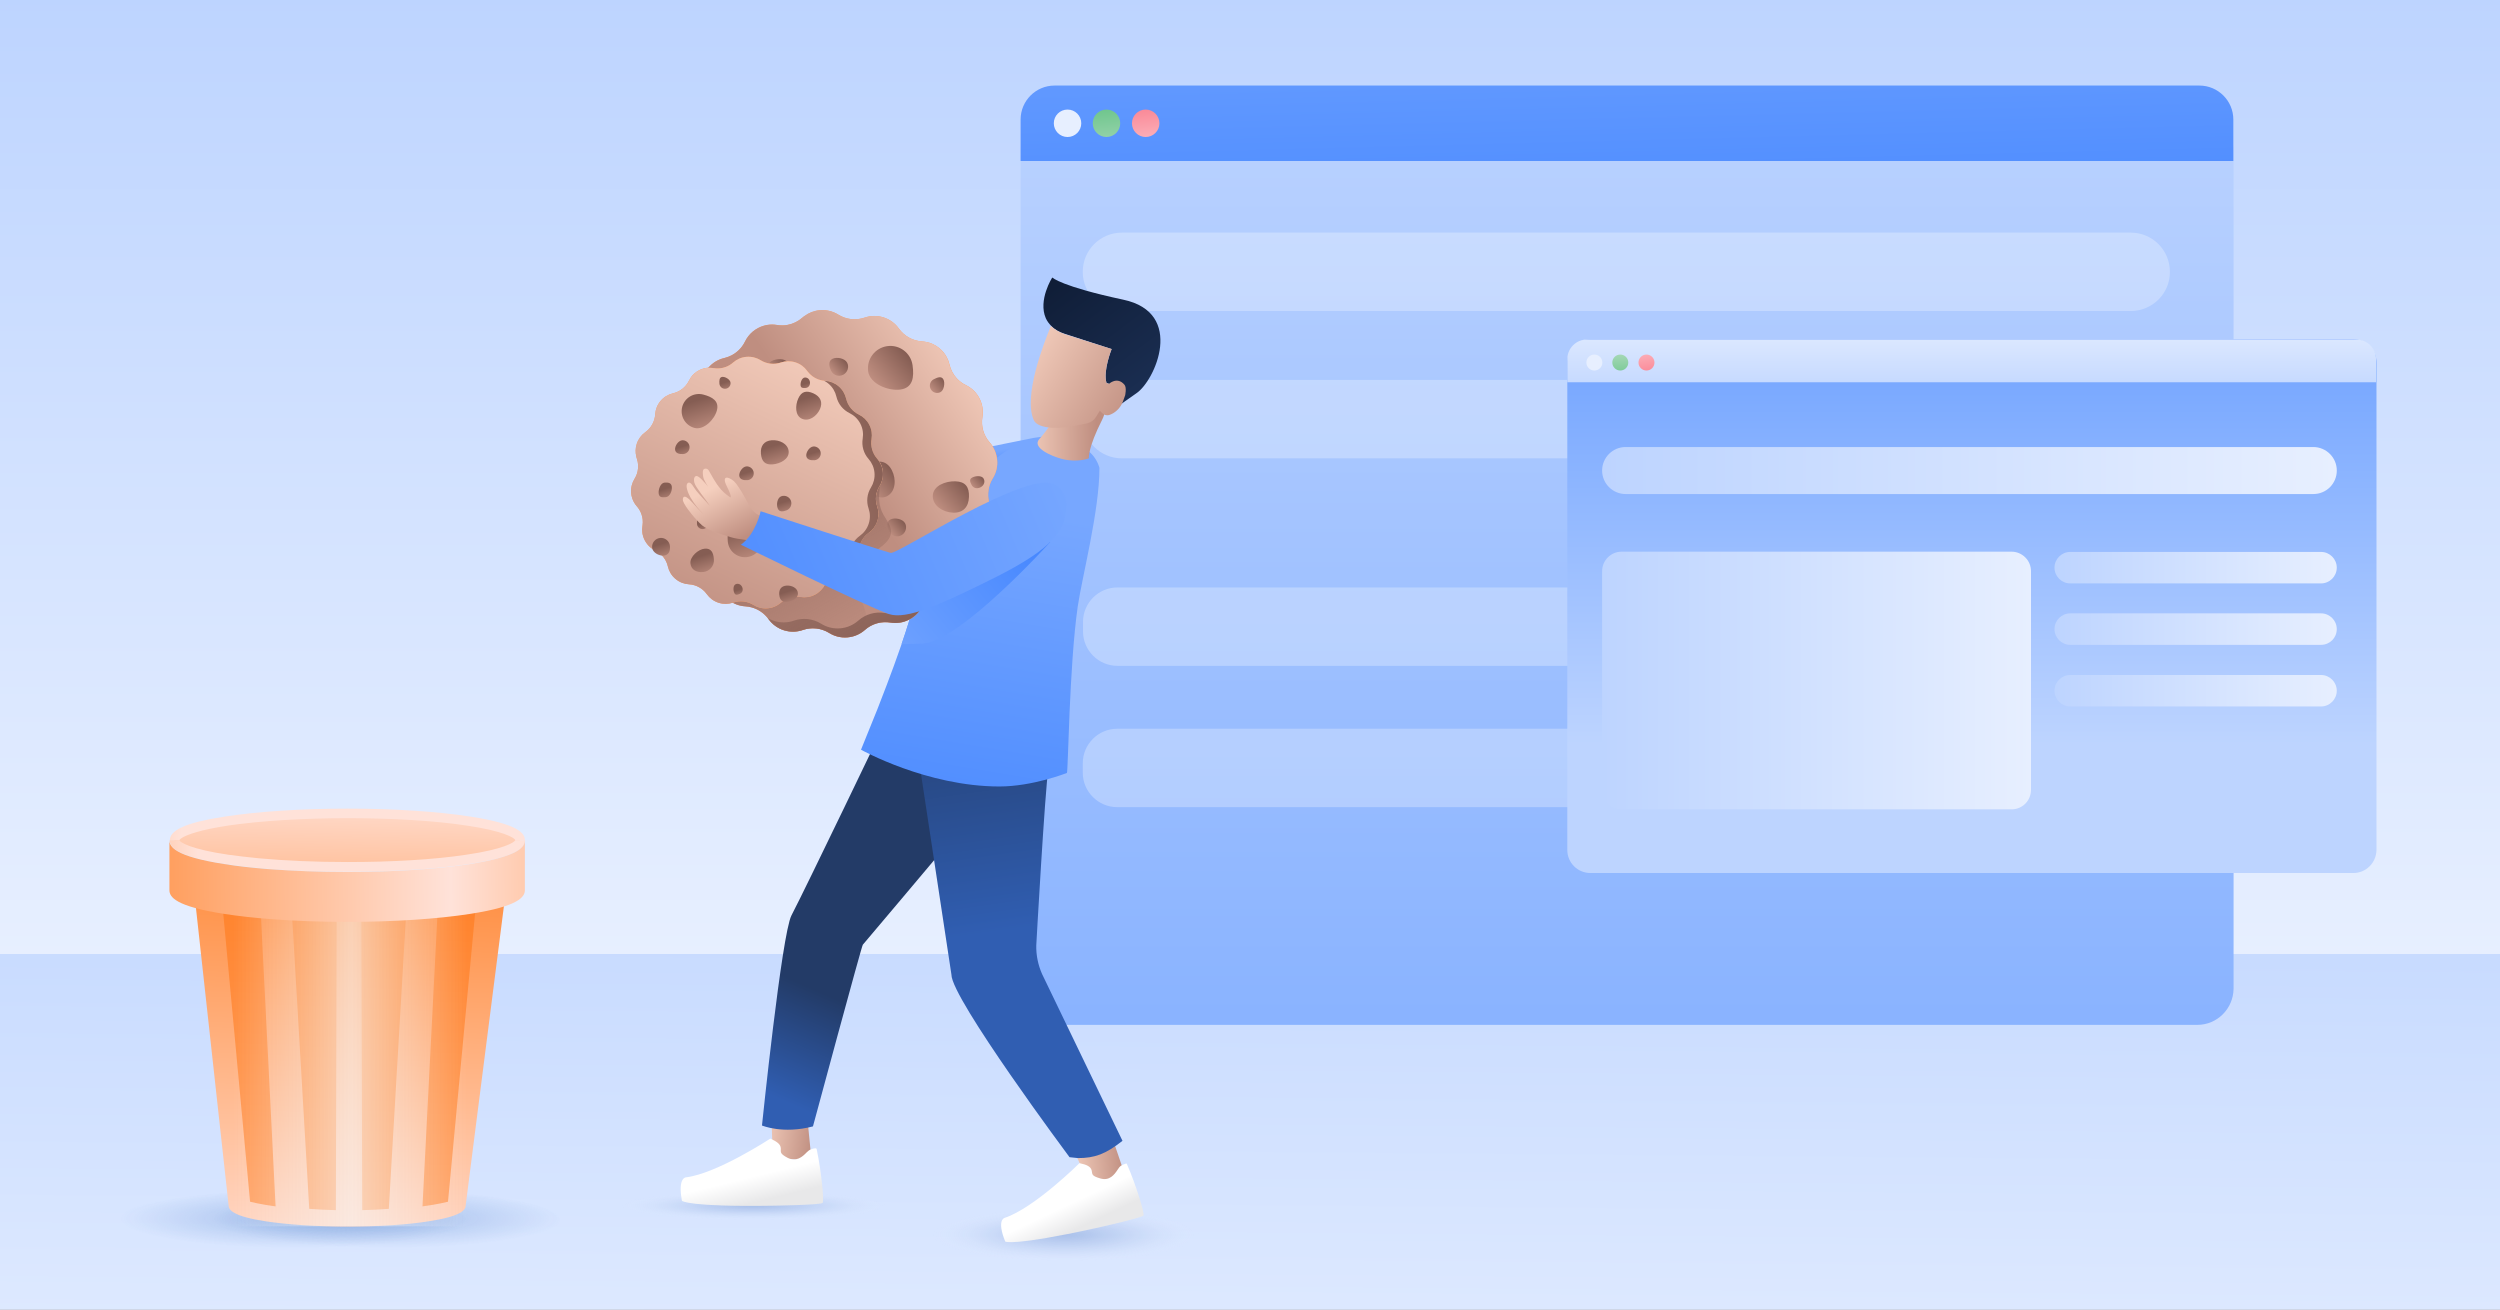 <svg enable-background="new 0 0 945 495" viewBox="0 0 945 495" xmlns="http://www.w3.org/2000/svg" xmlns:xlink="http://www.w3.org/1999/xlink"><rect x="0" y="0" width="945" height="495" fill="#333333" stroke="none"/><linearGradient id="lg1"><stop offset="0" stop-color="#edf3ff"/><stop offset="1" stop-color="#bdd4ff"/></linearGradient><linearGradient id="SVGID_1_" gradientTransform="matrix(-1 0 0 -1 -3339.089 495)" gradientUnits="userSpaceOnUse" x1="-3811.589" x2="-3811.589" xlink:href="#lg1" y1="80.814" y2="497.497"/><linearGradient id="SVGID_00000016782089230150042170000008544804496791656105_" gradientUnits="userSpaceOnUse" x1="471.028" x2="473.677" xlink:href="#lg1" y1="603.761" y2="287.178"/><linearGradient id="SVGID_00000062189263492410364110000013693355561936960922_" gradientUnits="userSpaceOnUse" x1="615.032" x2="615.032" y1="16.902" y2="519.548"><stop offset="0" stop-color="#bdd4ff"/><stop offset="1" stop-color="#77a7ff"/></linearGradient><linearGradient id="lg2"><stop offset="0" stop-color="#77a7ff"/><stop offset="1" stop-color="#4687ff"/></linearGradient><linearGradient id="SVGID_00000133527865346582210270000014917491495499467199_" gradientUnits="userSpaceOnUse" x1="612.772" x2="616.227" xlink:href="#lg2" y1="-34.462" y2="101.995"/><linearGradient id="lg3"><stop offset="0" stop-color="#27ae56"/><stop offset=".999" stop-color="#d9e9de"/></linearGradient><linearGradient id="SVGID_00000122692741984943544430000004910467343007539902_" gradientUnits="userSpaceOnUse" x1="415.57" x2="420.911" xlink:href="#lg3" y1="19.117" y2="73.866"/><linearGradient id="lg4"><stop offset="0" stop-color="#f86e80"/><stop offset=".999" stop-color="#ffd4d8"/></linearGradient><linearGradient id="SVGID_00000047039273225130576180000017335470456793224637_" gradientUnits="userSpaceOnUse" x1="431.588" x2="434.926" xlink:href="#lg4" y1="33.274" y2="63.319"/><linearGradient id="SVGID_00000150065371647389200580000009334536714557364667_" gradientTransform="matrix(1 0 0 -1 0 -6967.898)" gradientUnits="userSpaceOnUse" x1="339.756" x2="341.294" xlink:href="#lg2" y1="-7144.856" y2="-7153.315"/><linearGradient id="lg5"><stop offset="0" stop-color="#305eb2" stop-opacity=".3"/><stop offset=".1" stop-color="#3461b3" stop-opacity=".26"/><stop offset=".2" stop-color="#3f6ab8" stop-opacity=".21"/><stop offset=".29" stop-color="#5279bf" stop-opacity=".17"/><stop offset=".38" stop-color="#6d8dc9" stop-opacity=".13"/><stop offset=".47" stop-color="#8fa8d5" stop-opacity=".09"/><stop offset=".56" stop-color="#b9c9e5" stop-opacity=".05"/><stop offset=".65" stop-color="#ebeff7" stop-opacity=".01"/><stop offset=".68" stop-color="#ffffff" stop-opacity="0"/></linearGradient><radialGradient id="SVGID_00000123402196691065492830000007723423562178769845_" cx="-2242.585" cy="-3553.595" gradientTransform="matrix(89.749 0 0 -9.743 201554.594 -34166.73)" gradientUnits="userSpaceOnUse" r=".838" xlink:href="#lg5"/><linearGradient id="lg6"><stop offset=".006" stop-color="#f5cfbe"/><stop offset="1" stop-color="#bf8e80"/></linearGradient><linearGradient id="SVGID_00000165197579940647552470000016348764750714791084_" gradientTransform="matrix(1 0 0 -1 0 -6967.898)" gradientUnits="userSpaceOnUse" x1="287.626" x2="308.098" xlink:href="#lg6" y1="-7394.051" y2="-7397.153"/><linearGradient id="lg7"><stop offset="0" stop-color="#305eb2"/><stop offset="1" stop-color="#233b67"/></linearGradient><linearGradient id="SVGID_00000034070422615425312160000001073151360277184651_" gradientUnits="userSpaceOnUse" x1="295.486" x2="312.994" xlink:href="#lg7" y1="415.968" y2="376.205"/><linearGradient id="lg8"><stop offset="0" stop-color="#ffffff"/><stop offset="1" stop-color="#e8e8e9"/></linearGradient><linearGradient id="SVGID_00000054985806143473182800000014066978272553273766_" gradientTransform="matrix(1 0 0 -1 0 -6967.898)" gradientUnits="userSpaceOnUse" x1="283.465" x2="285.778" xlink:href="#lg8" y1="-7412.936" y2="-7422.37"/><radialGradient id="SVGID_00000041275886337945025470000016212866733178650047_" cx="-2242.839" cy="-3377.37" gradientTransform="matrix(89.749 0 0 -18.013 201694.953 -60370.012)" gradientUnits="userSpaceOnUse" r=".838" xlink:href="#lg5"/><radialGradient id="SVGID_00000160892315110513853180000000563664330963622069_" cx="887.567" cy="-9766.213" gradientTransform="matrix(.601 -.053 -.053 -.601 -629.382 -5669.496)" gradientUnits="userSpaceOnUse" r=".838"><stop offset="0" stop-color="#233b67"/><stop offset="1" stop-color="#575378" stop-opacity="0"/></radialGradient><linearGradient id="SVGID_00000049212504513305645600000014188475046386256543_" gradientTransform="matrix(1 0 0 -1 0 -6967.898)" gradientUnits="userSpaceOnUse" x1="404.6" x2="425.381" xlink:href="#lg6" y1="-7408.951" y2="-7406.78"/><linearGradient id="SVGID_00000099662319634446976590000013259263693696449198_" gradientUnits="userSpaceOnUse" x1="384.655" x2="369.522" xlink:href="#lg7" y1="351.286" y2="245.35"/><linearGradient id="SVGID_00000167362661528748782270000018272420567166608544_" gradientUnits="userSpaceOnUse" x1="380.308" x2="357.163" xlink:href="#lg2" y1="192.239" y2="331.11"/><radialGradient id="SVGID_00000006671032244380705960000007896284605557895078_" cx="-3164.442" cy="-2560.209" gradientTransform="matrix(-3.68 -1.734 -1.734 3.68 -15662.02 4081.579)" gradientUnits="userSpaceOnUse" r=".838"><stop offset="0" stop-color="#393944"/><stop offset="1" stop-color="#151d33"/></radialGradient><linearGradient id="SVGID_00000181801882591340723410000005147062719997399969_" gradientTransform="matrix(1 0 0 -1 0 -6967.898)" gradientUnits="userSpaceOnUse" x1="387.028" x2="414.491" xlink:href="#lg6" y1="-7130.618" y2="-7130.871"/><linearGradient id="SVGID_00000154410088146822202040000011692589856428293509_" gradientUnits="userSpaceOnUse" x1="327.196" x2="389.511" xlink:href="#lg2" y1="253.436" y2="201.803"/><linearGradient id="lg9"><stop offset="0" stop-color="#f6cfbe"/><stop offset="1" stop-color="#bf8e80"/></linearGradient><linearGradient id="SVGID_00000130637066485327770660000008180079330798950534_" gradientUnits="userSpaceOnUse" x1="374.213" x2="318.575" xlink:href="#lg9" y1="138.423" y2="176.702"/><linearGradient id="lg10"><stop offset="0" stop-color="#bf8e80"/><stop offset="1" stop-color="#855d53"/></linearGradient><linearGradient id="SVGID_00000130634690876081100680000017768202185499350714_" gradientTransform="matrix(.765 -.644 .644 .765 -557.269 -1166.27)" gradientUnits="userSpaceOnUse" x1="-202.614" x2="-210.034" xlink:href="#lg10" y1="1566.463" y2="1659.861"/><linearGradient id="SVGID_00000065066633570666618620000000617618517460787134_" gradientTransform="matrix(.765 -.644 .644 .765 -557.269 -1166.27)" gradientUnits="userSpaceOnUse" x1="-233.304" x2="-222.314" xlink:href="#lg10" y1="1553.755" y2="1553.755"/><linearGradient id="SVGID_00000078746189697176440380000015516352726675172767_" gradientTransform="matrix(.765 -.644 .644 .765 -557.269 -1166.27)" gradientUnits="userSpaceOnUse" x1="-193.314" x2="-181.357" xlink:href="#lg10" y1="1603.741" y2="1603.741"/><linearGradient id="SVGID_00000034784363840271637260000015110392343178033080_" gradientTransform="matrix(.765 -.644 .644 .765 -557.269 -1166.27)" gradientUnits="userSpaceOnUse" x1="-177.244" x2="-163.825" xlink:href="#lg10" y1="1626.537" y2="1626.537"/><linearGradient id="SVGID_00000165943049012584352050000004874653450672481194_" gradientTransform="matrix(.765 -.644 .644 .765 -557.269 -1166.27)" gradientUnits="userSpaceOnUse" x1="-259.786" x2="-251.733" xlink:href="#lg10" y1="1589.262" y2="1589.262"/><linearGradient id="SVGID_00000099629804308448581210000004190412528366163606_" gradientTransform="matrix(.765 -.644 .644 .765 -557.269 -1166.27)" gradientUnits="userSpaceOnUse" x1="-192.598" x2="-185.488" xlink:href="#lg10" y1="1546.886" y2="1546.886"/><linearGradient id="SVGID_00000003827968048887040270000009836342879886847153_" gradientTransform="matrix(.765 -.644 .644 .765 -557.269 -1166.27)" gradientUnits="userSpaceOnUse" x1="-162.162" x2="-157.04" xlink:href="#lg10" y1="1628.285" y2="1628.285"/><linearGradient id="SVGID_00000097467316930519795130000000368933772058454675_" gradientTransform="matrix(.765 -.644 .644 .765 -557.269 -1166.27)" gradientUnits="userSpaceOnUse" x1="-248.889" x2="-243.682" xlink:href="#lg10" y1="1566.296" y2="1566.296"/><linearGradient id="SVGID_00000095306821162763665270000000379771112549000861_" gradientTransform="matrix(.765 -.644 .644 .765 -557.269 -1166.27)" gradientUnits="userSpaceOnUse" x1="-219.73" x2="-210.723" xlink:href="#lg10" y1="1536.516" y2="1536.516"/><linearGradient id="SVGID_00000131365147563801767970000013048957490791888771_" gradientTransform="matrix(.765 -.644 .644 .765 -557.269 -1166.27)" gradientUnits="userSpaceOnUse" x1="-213.083" x2="-207.402" xlink:href="#lg10" y1="1559.419" y2="1559.419"/><linearGradient id="SVGID_00000179637835332682864820000005026032899112305340_" gradientTransform="matrix(.765 -.644 .644 .765 -557.269 -1166.27)" gradientUnits="userSpaceOnUse" x1="-232.816" x2="-215.305" xlink:href="#lg10" y1="1576.816" y2="1576.816"/><linearGradient id="SVGID_00000108301929930897364570000004061869852122006413_" gradientTransform="matrix(.765 -.644 .644 .765 -557.269 -1166.27)" gradientUnits="userSpaceOnUse" x1="-216.642" x2="-209.236" xlink:href="#lg10" y1="1600.549" y2="1600.549"/><linearGradient id="SVGID_00000018196511171312312210000008051623305686556329_" gradientTransform="matrix(.765 -.644 .644 .765 -557.269 -1166.27)" gradientUnits="userSpaceOnUse" x1="-165.212" x2="-148.712" xlink:href="#lg10" y1="1574.887" y2="1574.887"/><linearGradient id="SVGID_00000059997024713552470180000000299806173566555826_" gradientTransform="matrix(.765 -.644 .644 .765 -557.269 -1166.27)" gradientUnits="userSpaceOnUse" x1="-250.088" x2="-243.95" xlink:href="#lg10" y1="1612.25" y2="1612.25"/><linearGradient id="SVGID_00000108283615690156296530000007412349104604922752_" gradientTransform="matrix(.765 -.644 .644 .765 -557.269 -1166.27)" gradientUnits="userSpaceOnUse" x1="-150.642" x2="-144.504" xlink:href="#lg10" y1="1590.73" y2="1590.73"/><linearGradient id="SVGID_00000068651076403832775620000003451180396486996366_" gradientTransform="matrix(.765 -.644 .644 .765 -557.269 -1166.27)" gradientUnits="userSpaceOnUse" x1="-175.019" x2="-168.255" xlink:href="#lg10" y1="1561.114" y2="1561.114"/><linearGradient id="SVGID_00000045609301813610956290000003710874448499782073_" gradientTransform="matrix(.765 -.644 .644 .765 -557.269 -1166.27)" gradientUnits="userSpaceOnUse" x1="-197.361" x2="-190.597" xlink:href="#lg10" y1="1621.679" y2="1621.679"/><linearGradient id="SVGID_00000024705117652786961340000014392164298518027400_" gradientTransform="matrix(.765 -.644 .644 .765 -557.269 -1166.27)" gradientUnits="userSpaceOnUse" x1="-196.764" x2="-190" xlink:href="#lg10" y1="1587.325" y2="1587.325"/><linearGradient id="SVGID_00000006680612885575958410000006802253879975017088_" gradientUnits="userSpaceOnUse" x1="325.694" x2="278.215" y1="242.602" y2="160.999"><stop offset="0" stop-color="#855d53" stop-opacity="0"/><stop offset="1" stop-color="#855d53"/></linearGradient><linearGradient id="SVGID_00000040577255780414153410000002055237399177151377_" gradientUnits="userSpaceOnUse" x1="311.208" x2="260.911" xlink:href="#lg9" y1="128.78" y2="236.496"/><linearGradient id="SVGID_00000151509050054170850850000003901082127866478723_" gradientTransform="matrix(-.301 -.954 .954 -.301 -2601.876 -1659.431)" gradientUnits="userSpaceOnUse" x1="-2629.457" x2="-2635.163" xlink:href="#lg10" y1="2179.472" y2="2251.299"/><linearGradient id="SVGID_00000007409295805180393420000004450854418725771424_" gradientTransform="matrix(-.301 -.954 .954 -.301 -2601.876 -1659.431)" gradientUnits="userSpaceOnUse" x1="-2653.059" x2="-2644.607" xlink:href="#lg10" y1="2169.699" y2="2169.699"/><linearGradient id="SVGID_00000154410635049259439720000004738285725032032917_" gradientTransform="matrix(-.301 -.954 .954 -.301 -2601.876 -1659.431)" gradientUnits="userSpaceOnUse" x1="-2622.305" x2="-2613.11" xlink:href="#lg10" y1="2208.14" y2="2208.14"/><linearGradient id="SVGID_00000008127745282461232480000005208226521842156470_" gradientTransform="matrix(-.301 -.954 .954 -.301 -2601.876 -1659.431)" gradientUnits="userSpaceOnUse" x1="-2609.947" x2="-2599.627" xlink:href="#lg10" y1="2225.671" y2="2225.671"/><linearGradient id="SVGID_00000086656127599361887300000012605537632532044731_" gradientTransform="matrix(-.301 -.954 .954 -.301 -2601.876 -1659.431)" gradientUnits="userSpaceOnUse" x1="-2673.425" x2="-2667.232" xlink:href="#lg10" y1="2197.005" y2="2197.005"/><linearGradient id="SVGID_00000158716805851000276420000006644634848660229807_" gradientTransform="matrix(-.301 -.954 .954 -.301 -2601.876 -1659.431)" gradientUnits="userSpaceOnUse" x1="-2621.755" x2="-2616.287" xlink:href="#lg10" y1="2164.416" y2="2164.416"/><linearGradient id="SVGID_00000053547400997675647020000009015146682091378841_" gradientTransform="matrix(-.301 -.954 .954 -.301 -2601.876 -1659.431)" gradientUnits="userSpaceOnUse" x1="-2598.348" x2="-2594.409" xlink:href="#lg10" y1="2227.015" y2="2227.015"/><linearGradient id="SVGID_00000011715252107250691060000015675374565107580831_" gradientTransform="matrix(-.301 -.954 .954 -.301 -2601.876 -1659.431)" gradientUnits="userSpaceOnUse" x1="-2665.045" x2="-2661.04" xlink:href="#lg10" y1="2179.343" y2="2179.343"/><linearGradient id="SVGID_00000143596386723870094640000003838412376347421092_" gradientTransform="matrix(-.301 -.954 .954 -.301 -2601.876 -1659.431)" gradientUnits="userSpaceOnUse" x1="-2642.62" x2="-2635.694" xlink:href="#lg10" y1="2156.441" y2="2156.441"/><linearGradient id="SVGID_00000004531542375551267770000010957980343589711525_" gradientTransform="matrix(-.301 -.954 .954 -.301 -2601.876 -1659.431)" gradientUnits="userSpaceOnUse" x1="-2637.508" x2="-2633.14" xlink:href="#lg10" y1="2174.054" y2="2174.054"/><linearGradient id="SVGID_00000165216632078176965710000013331285643170066564_" gradientTransform="matrix(-.301 -.954 .954 -.301 -2601.876 -1659.431)" gradientUnits="userSpaceOnUse" x1="-2652.684" x2="-2639.217" xlink:href="#lg10" y1="2187.433" y2="2187.433"/><linearGradient id="SVGID_00000049902321317638199030000003884354130596040638_" gradientTransform="matrix(-.301 -.954 .954 -.301 -2601.876 -1659.431)" gradientUnits="userSpaceOnUse" x1="-2640.245" x2="-2634.55" xlink:href="#lg10" y1="2205.685" y2="2205.685"/><linearGradient id="SVGID_00000094578187888126035320000010340105934842522035_" gradientTransform="matrix(-.301 -.954 .954 -.301 -2601.876 -1659.431)" gradientUnits="userSpaceOnUse" x1="-2600.693" x2="-2588.004" xlink:href="#lg10" y1="2185.95" y2="2185.95"/><linearGradient id="SVGID_00000134967702815207378390000002914219639108051090_" gradientTransform="matrix(-.301 -.954 .954 -.301 -2601.876 -1659.431)" gradientUnits="userSpaceOnUse" x1="-2665.967" x2="-2661.246" xlink:href="#lg10" y1="2214.684" y2="2214.684"/><linearGradient id="SVGID_00000038414200663897996410000007993021756681505686_" gradientTransform="matrix(-.301 -.954 .954 -.301 -2601.876 -1659.431)" gradientUnits="userSpaceOnUse" x1="-2589.488" x2="-2584.768" xlink:href="#lg10" y1="2198.134" y2="2198.134"/><linearGradient id="SVGID_00000071551871595223579660000009605776646869373581_" gradientTransform="matrix(-.301 -.954 .954 -.301 -2601.876 -1659.431)" gradientUnits="userSpaceOnUse" x1="-2608.235" x2="-2603.034" xlink:href="#lg10" y1="2175.358" y2="2175.358"/><linearGradient id="SVGID_00000064323101810095984730000003994026808769952413_" gradientTransform="matrix(-.301 -.954 .954 -.301 -2601.876 -1659.431)" gradientUnits="userSpaceOnUse" x1="-2625.417" x2="-2620.216" xlink:href="#lg10" y1="2221.935" y2="2221.935"/><linearGradient id="SVGID_00000163765123252393355470000017853463022485380228_" gradientTransform="matrix(-.301 -.954 .954 -.301 -2601.876 -1659.431)" gradientUnits="userSpaceOnUse" x1="-2624.958" x2="-2619.757" xlink:href="#lg10" y1="2195.515" y2="2195.515"/><linearGradient id="SVGID_00000079452965915201531010000004357734437448113844_" gradientUnits="userSpaceOnUse" x1="461.674" x2="397.578" y1="180.967" y2="96.396"><stop offset="0" stop-color="#233b67"/><stop offset="1" stop-color="#0e1b33"/></linearGradient><linearGradient id="SVGID_00000027587063569256864170000016784990864779514508_" gradientTransform="matrix(1 0 0 -1 0 -6967.898)" gradientUnits="userSpaceOnUse" x1="383.985" x2="428.076" xlink:href="#lg6" y1="-7100.057" y2="-7127.772"/><linearGradient id="SVGID_00000152973888811429843350000017656135108946889897_" gradientTransform="matrix(1 0 0 -1 0 -6967.898)" gradientUnits="userSpaceOnUse" x1="403.411" x2="407.562" xlink:href="#lg8" y1="-7423.458" y2="-7432.24"/><linearGradient id="SVGID_00000157995199645610814470000018080507321685859200_" gradientTransform="matrix(1 0 0 -1 0 -6967.898)" gradientUnits="userSpaceOnUse" x1="282.767" x2="303.473" y1="-7169.096" y2="-7176.281"><stop offset="0" stop-color="#233b67"/><stop offset=".998" stop-color="#565378"/></linearGradient><linearGradient id="SVGID_00000160185099380878647520000016192102697073197720_" gradientTransform="matrix(1 0 0 -1 0 -6967.898)" gradientUnits="userSpaceOnUse" x1="269.183" x2="279.239" xlink:href="#lg6" y1="-7152.314" y2="-7172.122"/><linearGradient id="SVGID_00000134969608099591150590000002324118118624412340_" gradientUnits="userSpaceOnUse" x1="402.758" x2="247.859" xlink:href="#lg2" y1="176.102" y2="241.978"/><mask id="mask0_10749_6463_00000163068871474942255200000005195856577931352216_" height="22.28" maskUnits="userSpaceOnUse" width="132.18" x="44.28" y="449.98"><path d="M110.37 472.26c36.5 0 66.09-4.99 66.09-11.14 0-6.15-29.59-11.14-66.09-11.14-36.5 0-66.09 4.99-66.09 11.14C44.28 467.28 73.87 472.26 110.37 472.26z" fill="url(#SVGID_00000121978980775929633620000010309680747080459162_)"/></mask><linearGradient id="lg11"><stop offset="0" stop-color="#ffffff"/><stop offset=".003" stop-color="#fdfdfd"/><stop offset=".123" stop-color="#c3c3c3"/><stop offset=".247" stop-color="#8f8f8f"/><stop offset=".37" stop-color="#636363"/><stop offset=".494" stop-color="#3f3f3f"/><stop offset=".618" stop-color="#242424"/><stop offset=".742" stop-color="#101010"/><stop offset=".867" stop-color="#040404"/><stop offset=".995"/></linearGradient><radialGradient id="SVGID_00000121978980775929633620000010309680747080459162_" cx="-2239.051" cy="-3451.331" gradientTransform="matrix(78.898 0 0 -13.281 176768.109 -45376.695)" gradientUnits="userSpaceOnUse" r=".838" xlink:href="#lg11"/><linearGradient id="lg12"><stop offset="0" stop-color="#225db8" stop-opacity=".7"/><stop offset=".967" stop-color="#225db8" stop-opacity=".023"/><stop offset="1" stop-color="#225db8" stop-opacity="0"/></linearGradient><radialGradient id="SVGID_00000165956742248754603680000009101765243492333187_" cx="-2239.051" cy="-3451.331" gradientTransform="matrix(78.898 0 0 -13.281 176768.109 -45376.695)" gradientUnits="userSpaceOnUse" r=".838" xlink:href="#lg12"/><mask id="mask1_10749_6463_00000119817863787580236250000005626148844580793222_" height="22.28" maskUnits="userSpaceOnUse" width="132.18" x="79.54" y="449.98"><path d="M145.63 472.26c36.5 0 66.09-4.99 66.09-11.14 0-6.15-29.59-11.14-66.09-11.14s-66.09 4.99-66.09 11.14C79.54 467.28 109.13 472.26 145.63 472.26z" fill="url(#SVGID_00000100354189001931083100000017815073235408706963_)"/></mask><radialGradient id="SVGID_00000100354189001931083100000017815073235408706963_" cx="-2239.137" cy="-3451.331" gradientTransform="matrix(78.898 0 0 -13.281 176810.156 -45376.695)" gradientUnits="userSpaceOnUse" r=".838" xlink:href="#lg11"/><radialGradient id="SVGID_00000075845362586357065980000009070946329083293860_" cx="-2239.137" cy="-3451.331" gradientTransform="matrix(78.898 0 0 -13.281 176810.156 -45376.695)" gradientUnits="userSpaceOnUse" r=".838" xlink:href="#lg12"/><linearGradient id="lg13"><stop offset="0" stop-color="#ff7e23"/><stop offset=".999" stop-color="#ffe2d9"/></linearGradient><linearGradient id="SVGID_00000063600634152010792970000004640909427541159045_" gradientTransform="matrix(1 0 0 -1 0 -6967.898)" gradientUnits="userSpaceOnUse" x1="133.827" x2="125.491" xlink:href="#lg13" y1="-7267.351" y2="-7459.069"/><linearGradient id="SVGID_00000165945687244476115470000013074757963879851405_" gradientTransform="matrix(1 0 0 -1 0 -6967.898)" gradientUnits="userSpaceOnUse" x1="98.095" x2="79.73" xlink:href="#lg13" y1="-7287.35" y2="-7672.749"/><linearGradient id="SVGID_00000142887336394021743920000018324085579595333032_" gradientTransform="matrix(1 0 0 -1 0 -6967.898)" gradientUnits="userSpaceOnUse" x1="122.358" x2="103.994" xlink:href="#lg13" y1="-7288.507" y2="-7673.905"/><linearGradient id="SVGID_00000047056533903920171000000016703420703644751035_" gradientTransform="matrix(1 0 0 -1 0 -6967.898)" gradientUnits="userSpaceOnUse" x1="173.353" x2="154.988" xlink:href="#lg13" y1="-7290.936" y2="-7676.335"/><linearGradient id="SVGID_00000069381546236057852240000006681177275800689564_" gradientTransform="matrix(1 0 0 -1 0 -6967.898)" gradientUnits="userSpaceOnUse" x1="146.123" x2="127.758" xlink:href="#lg13" y1="-7289.639" y2="-7675.038"/><linearGradient id="SVGID_00000105389255781232027490000010027090446144682406_" gradientTransform="matrix(1 0 0 -1 0 -6967.898)" gradientUnits="userSpaceOnUse" x1="129.581" x2="131.658" xlink:href="#lg13" y1="-7363.174" y2="-7264.829"/><linearGradient id="SVGID_00000062170830287111886080000018217108998889174155_" gradientTransform="matrix(1 0 0 -1 0 -6967.898)" gradientUnits="userSpaceOnUse" x1="-6.508" x2="68.982" xlink:href="#lg13" y1="-7273.499" y2="-7277.655"/><linearGradient id="SVGID_00000000198552810416372220000016525059560683708082_" gradientTransform="matrix(1 0 0 -1 0 -6967.898)" gradientUnits="userSpaceOnUse" x1="88.169" x2="176.704" y1="-7368.002" y2="-7368.002"><stop offset="0" stop-color="#f7f7f7" stop-opacity="0"/><stop offset=".504" stop-color="#f7f7f7" stop-opacity=".6"/><stop offset="1" stop-color="#f7f7f7" stop-opacity="0"/></linearGradient><linearGradient id="SVGID_00000052077349180356129480000016345090474353740979_" gradientTransform="matrix(1 0 0 -1 0 -6967.898)" gradientUnits="userSpaceOnUse" x1="6.086" x2="74.742" xlink:href="#lg13" y1="-7292.727" y2="-7291.781"/><linearGradient id="SVGID_00000094586793536686729330000014068529919810203790_" gradientTransform="matrix(1 0 0 -1 0 -6967.898)" gradientUnits="userSpaceOnUse" x1="11.157" x2="293.457" y1="-7301.813" y2="-7299.034"><stop offset="0" stop-color="#ff7e23"/><stop offset=".564" stop-color="#ffe2d9"/><stop offset="1" stop-color="#ff7e23"/></linearGradient><linearGradient id="SVGID_00000086655044066745772200000014848773625920883348_" gradientTransform="matrix(1 0 0 -1 0 -6967.898)" gradientUnits="userSpaceOnUse" x1="745.374" x2="745.374" y1="-7106.218" y2="-7249.312"><stop offset="0" stop-color="#77a7ff"/><stop offset="1" stop-color="#bdd4ff"/></linearGradient><linearGradient id="lg14"><stop offset="0" stop-color="#bdd4ff"/><stop offset="1" stop-color="#e7efff"/></linearGradient><linearGradient id="SVGID_00000050646837866154281560000017276737414910614915_" gradientTransform="matrix(1 0 0 -1 0 -6967.898)" gradientUnits="userSpaceOnUse" x1="745.332" x2="745.332" xlink:href="#lg14" y1="-7120.087" y2="-7086.51"/><linearGradient id="SVGID_00000094578794851980086110000014165231321397232048_" gradientTransform="matrix(1 0 0 -1 0 -6967.898)" gradientUnits="userSpaceOnUse" x1="612.82" x2="612.245" xlink:href="#lg3" y1="-7122.706" y2="-7093.195"/><linearGradient id="SVGID_00000118368508953309949730000005587178616127457411_" gradientTransform="matrix(1 0 0 -1 0 -6967.898)" gradientUnits="userSpaceOnUse" x1="623.799" x2="620.639" xlink:href="#lg4" y1="-7114.165" y2="-7093.831"/><linearGradient id="SVGID_00000106105866878433643800000001582993559475324338_" gradientTransform="matrix(1 0 0 -1 0 -6967.898)" gradientUnits="userSpaceOnUse" x1="605.6" x2="883.305" xlink:href="#lg14" y1="-7145.76" y2="-7145.76"/><linearGradient id="SVGID_00000078730055323785509210000009824123647853138313_" gradientTransform="matrix(1 0 0 -1 0 -6967.898)" gradientUnits="userSpaceOnUse" x1="605.6" x2="767.713" xlink:href="#lg14" y1="-7225.14" y2="-7225.14"/><linearGradient id="SVGID_00000179637680960640899460000013169817391883377840_" gradientTransform="matrix(1 0 0 -1 0 -6967.898)" gradientUnits="userSpaceOnUse" x1="776.598" x2="883.305" xlink:href="#lg14" y1="-7182.475" y2="-7182.475"/><linearGradient id="SVGID_00000103950699384293541860000007028328212855060142_" gradientTransform="matrix(1 0 0 -1 0 -6967.898)" gradientUnits="userSpaceOnUse" x1="776.598" x2="883.305" xlink:href="#lg14" y1="-7205.693" y2="-7205.693"/><linearGradient id="SVGID_00000116226933897178362900000012147495050366709136_" gradientTransform="matrix(1 0 0 -1 0 -6967.898)" gradientUnits="userSpaceOnUse" x1="776.598" x2="883.305" xlink:href="#lg14" y1="-7228.996" y2="-7228.996"/><path d="M-.97 0 945.97 0 945.97 495-.97 495Z" fill="url(#SVGID_1_)"/><path d="M-.97 360.62H945.97V495H-.97Z" fill="url(#SVGID_00000016782089230150042170000008544804496791656105_)"/><g clip-rule="evenodd" fill-rule="evenodd"><path d="M830.59 387.4H399.47c-7.55 0-13.68-6.13-13.68-13.69V56.98c0-7.55 6.13-13.69 13.68-13.69h431.13c7.55 0 13.69 6.13 13.69 13.69v316.74C844.19 381.27 838.14 387.4 830.59 387.4z" fill="url(#SVGID_00000062189263492410364110000013693355561936960922_)"/><path d="M844.19 60.85h-458.4V45.18c0-7.08 5.76-12.84 12.84-12.84h432.73c7.08 0 12.84 5.76 12.84 12.84V60.85z" fill="url(#SVGID_00000133527865346582210270000014917491495499467199_)"/><g fill="#ffffff" opacity=".53"><path d="M805.4 117.57H424.1c-8.21 0-14.82-6.61-14.82-14.82s6.61-14.82 14.82-14.82H805.4c8.21 0 14.82 6.61 14.82 14.82C820.31 110.87 813.61 117.57 805.4 117.57z" opacity=".53"/><path d="M805.4 173.26H424.1c-8.21 0-14.82-6.61-14.82-14.82s6.61-14.82 14.82-14.82H805.4c8.21 0 14.82 6.61 14.82 14.82C820.31 166.56 813.61 173.26 805.4 173.26z" opacity=".53"/><path d="M713.66 251.69H422.4c-7.17 0-13.02-5.85-13.02-13.02v-3.59c0-7.17 5.85-13.02 13.02-13.02h291.35c7.17 0 13.02 5.85 13.02 13.02v3.59C726.78 245.83 720.93 251.69 713.66 251.69z" opacity=".53"/><path d="M713 305.1H422.31c-7.17 0-13.02-5.85-13.02-13.02v-3.59c0-7.17 5.85-13.02 13.02-13.02H713c7.17 0 13.02 5.85 13.02 13.02v3.59C726.02 299.25 720.17 305.1 713 305.1z" opacity=".53"/></g></g><path d="M403.53 51.79c2.87 0 5.19-2.32 5.19-5.19 0-2.87-2.32-5.19-5.19-5.19-2.87 0-5.19 2.32-5.19 5.19C398.34 49.47 400.66 51.79 403.53 51.79z" fill="#e7efff"/><path d="M418.25 51.79c2.87 0 5.19-2.32 5.19-5.19 0-2.87-2.32-5.19-5.19-5.19-2.87 0-5.19 2.32-5.19 5.19C413.06 49.47 415.38 51.79 418.25 51.79z" fill="url(#SVGID_00000122692741984943544430000004910467343007539902_)"/><path d="M433.07 51.79c2.87 0 5.19-2.32 5.19-5.19 0-2.87-2.32-5.19-5.19-5.19-2.87 0-5.19 2.32-5.19 5.19C427.88 49.47 430.2 51.79 433.07 51.79z" fill="url(#SVGID_00000047039273225130576180000017335470456793224637_)"/><path d="M390.71 165.53c7.37-.92 5.44-1.93 6.28 5.44.08.67-15.91 13.49-15.91 14.16.17 1.93-.08 3.85-.84 5.7-.67 1.84-1.76 3.43-3.18 4.77-1.42 1.34-3.1 2.35-4.94 2.93s4.36-8.71-1.84-4.19c-13.82-1.76-37.11-.84-42.38-3.69-6.95-3.77-50.01-30.24-50.01-30.24 5.36-2.68 3.43-11.22 3.43-11.22s50.17 21.53 52.1 22.53c3.52 1.51 9.97 2.09 19.01 1.51L390.71 165.53z" fill="url(#SVGID_00000150065371647389200580000009334536714557364667_)"/><path d="M285.51 467.32c41.71 0 75.47-3.69 75.47-8.21 0-4.52-33.76-8.21-75.47-8.21s-75.47 3.69-75.47 8.21C210.04 463.64 243.8 467.32 285.51 467.32z" fill="url(#SVGID_00000123402196691065492830000007723423562178769845_)" opacity=".88"/><path d="M304.69 417.82l2.09 20.94-14.66-1.01-.59-17.67L304.69 417.82z" fill="url(#SVGID_00000165197579940647552470000016348764750714791084_)"/><path d="M335.1 272.07c0 0-30.41 63.41-35.93 73.96-3.69 7.12-11.14 79.41-11.14 79.41s7.87 3.35 19.27.34c0 0 18.51-68.68 18.85-68.68 0 0 26.3-31.08 38.2-45.4 5.78-6.95 15.41-27.31 17.51-30.24L335.1 272.07z" fill="url(#SVGID_00000034070422615425312160000001073151360277184651_)"/><path d="M308.71 434.4c0-.08-.08-.17-.17-.25-.08-.08-.17-.08-.25-.08-.67 0-1.26.17-1.84.42-.59.25-1.09.67-1.51 1.09-1.68 1.76-3.94 3.69-7.2 2.09-3.18-1.68-2.51-2.18-2.6-3.6-.08-1.51-1.26-2.43-3.94-3.69 0 0-20.19 13.23-31.91 14.66 0 0-3.18 0-1.51 8.88 0 0 2.35 2.35 34.26 1.84 0 0 18.34-.25 18.93-1.09C311.56 453.75 310.47 442.86 308.71 434.4z" fill="url(#SVGID_00000054985806143473182800000014066978272553273766_)"/><path d="M403.03 485.25c41.71 0 75.47-6.78 75.47-15.16 0-8.46-33.76-15.16-75.47-15.16-41.71 0-75.47 6.78-75.47 15.16C327.56 478.46 361.4 485.25 403.03 485.25z" fill="url(#SVGID_00000041275886337945025470000016212866733178650047_)" opacity=".88"/><path d="M422.12 147.27l-.08 1.26c-.08-.08-.17-.17-.17-.25-.08-.08-.08-.25-.08-.34 0-.08.08-.25.08-.34C421.96 147.44 422.04 147.35 422.12 147.27z" fill="url(#SVGID_00000160892315110513853180000000563664330963622069_)"/><path d="M421.29 432.56l4.61 13.49-12.9 4.86-8.96-20.52L421.29 432.56z" fill="url(#SVGID_00000049212504513305645600000014188475046386256543_)"/><path d="M359.64 368.4c-.08 8.96 44.64 69.02 44.64 69.02l3.18.34c6.37 0 10.47-1.51 16.84-6.53l-30.41-63.07c-1.51-3.43-2.26-7.12-2.18-10.81 0 0 3.27-58.63 4.61-67.09.92-5.03.42 5.11 0 0l-6.45-29.23-43.64 18.93L359.64 368.4z" fill="url(#SVGID_00000099662319634446976590000013259263693696449198_)"/><path d="M415.59 176.84c0 16.25-6.53 41.04-8.21 52.43-3.26 22.87-3.6 62.91-4.1 62.91 0 0-12.9 5.11-25.47 5.11-27.56 0-52.35-13.9-52.35-13.9s5.61-13.9 6.2-15.32c.99-2.58 5.35-13.56 9.12-24.53 1.02-2.96 2-5.93 2.85-8.73 1.12-3.65 2.47-7.47 3.96-11.34 8.31-21.39 21.39-44.42 27.28-48.96 9.13-7.04 11.39-8.54 26.63-6.28C413.24 166.7 415.59 176.84 415.59 176.84z" fill="url(#SVGID_00000167362661528748782270000018272420567166608544_)"/><path d="M420.28 154.06c-.84 1.09-2.01 2.01-3.27 2.68-4.19 2.18-2.26 3.27-3.94 1.42-2.6-2.93.92-2.26.92-2.26.67-.84 1.42-1.59 2.35-2.09C417.52 153.89 419.53 154.89 420.28 154.06z" fill="url(#SVGID_00000006671032244380705960000007896284605557895078_)"/><path d="M401.02 152.8c0 0-1.42 5.53-8.21 13.23-2.76 3.18 4.52 6.37 8.63 7.45 5.95 1.51 10.14-.25 10.14-.25s-.42-3.85 5.03-14.57C422.12 148.02 401.02 152.8 401.02 152.8z" fill="url(#SVGID_00000181801882591340723410000005147062719997399969_)"/><path d="M397 204.87c0 0-34.26 37.96-48.4 38.4-3.33.11-5.87.19-7.82.25 1.02-2.96 2-5.93 2.85-8.73 1.12-3.65 2.47-7.47 3.96-11.34l34.23-24.9L397 204.87z" fill="url(#SVGID_00000154410088146822202040000011692589856428293509_)"/><path d="M358.91 137.78c.46 2 1.44 3.81 2.79 5.28.97 1.04 2.13 1.91 3.44 2.54 2.12 1.03 3.93 2.73 5.1 4.99 1.16 2.25 1.5 4.72 1.12 7.04-.57 3.49.44 7.01 2.78 9.65 1.56 1.76 2.59 4.03 2.8 6.56.22 2.53-.42 4.94-1.66 6.94-.06.1-.12.2-.18.31-.57.98-.99 2.02-1.25 3.1-.18.75-.29 1.52-.32 2.3-.05 1.29.11 2.58.48 3.84l0 .01c.02.07.05.14.07.21.01.06.03.11.05.16.01.02.02.04.02.07.05.14.09.28.13.42.07.22.12.44.18.67.08.35.15.71.2 1.07.04.29.07.59.09.89.02.38.02.76.01 1.14 0 .07-.01.15-.01.22-.02.3-.05.61-.1.91-.09.61-.23 1.22-.42 1.82-.18.57-.4 1.11-.66 1.63-.09.17-.18.34-.27.51-.1.18-.21.37-.32.54-.78 1.22-1.78 2.26-2.93 3.09-.9.65-1.7 1.41-2.37 2.27-.05.06-.1.12-.14.18-.03.04-.06.07-.08.11-.22.29-.43.6-.61.92-.05.08-.1.17-.15.25-.44.76-.79 1.58-1.04 2.43 0 0 0 0 0 0-.05.19-.11.38-.15.57 0 0 0 0 0 0-.05.19-.09.38-.12.58-.07.39-.13.79-.16 1.19-.01.1-.02.2-.03.3-.01.15-.02.29-.04.44-.04.45-.12.9-.22 1.34-.21.92-.53 1.83-.97 2.69-.39.75-.86 1.47-1.43 2.14-1.64 1.94-3.79 3.2-6.08 3.73-.46.11-.9.24-1.33.4-.43.16-.86.34-1.27.55-1.59.79-2.97 1.94-4.05 3.36l0 0c-.47.61-.87 1.27-1.21 1.97-.74 1.53-1.83 2.9-3.23 3.98-.54.42-1.13.8-1.76 1.13-2.25 1.17-4.72 1.5-7.04 1.12-.29-.05-.59-.09-.88-.11-.83-.07-1.65-.06-2.46.04-2.32.28-4.52 1.26-6.31 2.85-1.08.95-2.34 1.71-3.74 2.2-.26.09-.52.18-.79.25-.65.18-1.33.3-2.03.36-.63.05-1.26.05-1.87.01-1.07-.08-2.11-.32-3.08-.69-.28-.1-.55-.22-.82-.34-.27-.13-.53-.26-.79-.41-.13-.07-.25-.15-.38-.23-.35-.22-.7-.41-1.07-.59-.12-.06-.25-.12-.38-.18-.5-.22-1.01-.41-1.53-.55-.32-.09-.64-.17-.96-.23 0 0 0 0 0 0-.22-.04-.44-.08-.67-.11-.2-.03-.39-.05-.59-.07-.32-.03-.64-.04-.96-.04-.22 0-.43.01-.64.02-.43.02-.86.07-1.29.14-.21.04-.43.08-.64.13-.42.1-.85.22-1.26.36-.14.05-.28.1-.42.14-.14.04-.28.08-.43.12-.57.15-1.16.25-1.75.31-.29.03-.59.05-.9.05-.45.01-.9-.01-1.36-.06-.76-.08-1.52-.24-2.28-.48-.53-.17-1.04-.37-1.52-.61-1.73-.84-3.17-2.08-4.24-3.58-.09-.13-.19-.26-.29-.39 0 0 0 0 0 0-1.58-2.02-3.75-3.44-6.19-4.09-.76-.2-1.53-.33-2.32-.38-2.35-.14-4.68-1.02-6.62-2.65-1.94-1.64-3.2-3.79-3.73-6.08-.13-.58-.31-1.14-.53-1.69-.93-2.33-2.57-4.29-4.73-5.61-.32-.2-.67-.39-1.02-.56-2.12-1.03-3.94-2.73-5.1-4.98-1.17-2.26-1.5-4.72-1.11-7.05.57-3.48-.44-7.01-2.78-9.65-1.57-1.76-2.6-4.03-2.81-6.56-.21-2.53.42-4.94 1.66-6.94 1.87-3 2.28-6.65 1.12-10-.77-2.23-.85-4.71-.08-7.13.01-.01.01-.02.01-.02 0-.01 0-.02 0-.02.77-2.42 2.28-4.4 4.2-5.77 1.06-.76 1.98-1.68 2.72-2.72.45-.64.84-1.32 1.15-2.04.54-1.25.87-2.6.96-4 .03-.53.1-1.06.21-1.58.37-1.8 1.18-3.54 2.44-5.04l.03-.02c.01-.01.01-.02.02-.03 1.64-1.93 3.78-3.19 6.08-3.72.08-.02.17-.04.25-.06 1.9-.49 3.61-1.43 5.02-2.73 1.04-.97 1.91-2.13 2.55-3.44.68-1.39 1.64-2.65 2.85-3.68.64-.54 1.35-1.03 2.14-1.43l.04-.02c2.25-1.17 4.72-1.5 7.05-1.11 1.36.22 2.72.2 4.03-.04 2.04-.38 3.97-1.31 5.57-2.73.26-.23.53-.44.8-.64.01.01.02.01.03.02 1.63-1.21 3.62-2.01 5.8-2.19 2.53-.21 4.93.42 6.93 1.67 3 1.87 6.65 2.28 9.99 1.13 2.22-.76 4.71-.84 7.13-.07 2.42.78 4.4 2.28 5.77 4.2 2.06 2.87 5.27 4.66 8.8 4.87.57.04 1.14.12 1.7.24.01-.01.01-.02.02-.02 1.73.38 3.4 1.18 4.85 2.4.01.01.02.01.03.02.01.01.02.02.03.02 1.11.94 2 2.05 2.65 3.26C358.32 135.84 358.68 136.8 358.91 137.78z" fill="#ff9d5f"/><path d="M375.28 180.78c-.06.1-.12.2-.18.31-.57.98-.99 2.03-1.25 3.1-.19.76-.29 1.52-.32 2.29-.06 1.28.11 2.59.48 3.85l.01.01c.02.07.05.14.06.21.02.06.04.11.06.17.01.02.02.04.02.06.05.14.09.28.13.42.07.23.13.45.18.67.08.35.15.71.2 1.07.04.29.07.59.09.89.02.38.03.76.01 1.13 0 .07-.01.15-.01.22-.02.3-.06.61-.09.91-.09.61-.23 1.22-.43 1.83-.17.57-.4 1.11-.65 1.62-.09.17-.18.35-.28.51-.1.18-.2.36-.32.54-.78 1.22-1.78 2.27-2.93 3.09-.91.65-1.69 1.42-2.36 2.27-.06.06-.09.12-.14.18-.03.04-.06.07-.09.11-.21.29-.43.6-.61.91-.06.09-.1.17-.15.26-.44.76-.79 1.58-1.04 2.43-.06.19-.11.38-.16.58-.05.19-.09.38-.13.58-.07.39-.13.79-.16 1.19-.02.1-.02.2-.02.31-.02.14-.02.29-.04.43-.04.45-.12.91-.21 1.34-.21.93-.54 1.83-.98 2.7-.39.75-.86 1.47-1.43 2.14-1.64 1.95-3.78 3.2-6.09 3.74-.46.1-.9.24-1.33.39-.43.16-.86.34-1.27.54-1.58.8-2.97 1.95-4.04 3.37-.47.61-.87 1.27-1.21 1.97-.75 1.53-1.84 2.89-3.23 3.98-.54.42-1.13.8-1.76 1.13-2.25 1.17-4.72 1.5-7.05 1.12-.29-.05-.58-.09-.87-.12-.83-.07-1.65-.06-2.46.05-2.32.28-4.52 1.26-6.31 2.85-1.08.95-2.34 1.7-3.74 2.19-.26.09-.52.18-.79.25-.65.18-1.33.3-2.03.35-.64.06-1.26.06-1.87.01-.16-.01-.31-.02-.46-.05-.91-.1-1.8-.32-2.63-.64-.28-.1-.55-.22-.82-.35-.27-.13-.53-.26-.78-.41-.13-.07-.26-.15-.38-.23-.35-.21-.71-.41-1.07-.58-.13-.06-.25-.13-.39-.18-.5-.22-1.01-.4-1.52-.55-.32-.09-.64-.17-.96-.23-.22-.04-.45-.08-.67-.11-.2-.03-.39-.05-.58-.07-.32-.02-.65-.04-.97-.04-.21 0-.43.01-.64.02-.43.02-.86.07-1.29.14-.21.04-.43.08-.64.13-.43.1-.85.22-1.27.36-.14.05-.28.09-.42.14-.14.04-.28.08-.43.12-.58.15-1.16.25-1.76.31-.29.03-.59.05-.89.06-.46.01-.91-.02-1.36-.06-.76-.08-1.52-.24-2.28-.47-.54-.17-1.04-.38-1.53-.61-1.73-.84-3.17-2.08-4.24-3.57-.09-.13-.2-.27-.29-.39-.8-1.01-1.73-1.87-2.77-2.56-1.05-.69-2.2-1.21-3.41-1.53-.76-.2-1.53-.33-2.33-.38-2.35-.14-4.67-1.02-6.61-2.66-1.1-.92-1.99-2.02-2.64-3.21-.5-.91-.86-1.88-1.09-2.88-.14-.58-.32-1.14-.54-1.69-.92-2.33-2.58-4.29-4.73-5.61-.32-.2-.66-.39-1.02-.56-2.11-1.03-3.93-2.73-5.1-4.98-1.17-2.26-1.5-4.73-1.12-7.05.58-3.48-.44-7.01-2.78-9.65-1.56-1.76-2.59-4.03-2.81-6.56-.22-2.53.42-4.93 1.66-6.94 1.87-3 2.28-6.64 1.12-9.99-.77-2.23-.85-4.71-.08-7.13 0-.01.01-.02.01-.02s0-.02 0-.02c.77-2.42 2.29-4.4 4.2-5.78 1.06-.76 1.99-1.69 2.73-2.72.45-.64.84-1.32 1.15-2.04.54-1.25.87-2.59.95-4 .04-.53.1-1.06.21-1.58.36-1.8 1.18-3.53 2.44-5.04l.02-.02c.01-.01.01-.02.02-.03 1.64-1.93 3.78-3.18 6.09-3.72.08-.02.17-.04.24-.06 1.9-.49 3.62-1.43 5.02-2.74 1.04-.97 1.92-2.12 2.55-3.44.68-1.39 1.65-2.65 2.85-3.68.65-.54 1.36-1.02 2.14-1.43l.04-.02c2.25-1.17 4.72-1.51 7.05-1.12 1.36.23 2.72.2 4.03-.03 2.05-.39 3.98-1.32 5.57-2.74.26-.23.53-.44.8-.65 0 .01.02.02.02.02 1.63-1.21 3.62-2.01 5.8-2.19 2.53-.2 4.93.43 6.93 1.67 3 1.86 6.65 2.27 9.99 1.13 2.22-.76 4.71-.84 7.13-.08 2.42.78 4.4 2.29 5.77 4.2 2.06 2.88 5.27 4.66 8.8 4.87.57.04 1.14.12 1.69.24l.02-.02c1.73.39 3.4 1.18 4.85 2.4l.02.02c.02.01.02.02.03.02 1.11.94 1.99 2.05 2.66 3.26.48.89.84 1.84 1.06 2.83.47 1.99 1.44 3.81 2.79 5.27.97 1.04 2.13 1.91 3.44 2.55 2.12 1.02 3.93 2.73 5.1 4.99 1.17 2.25 1.51 4.71 1.12 7.04-.58 3.48.44 7.01 2.78 9.65 1.56 1.77 2.59 4.04 2.81 6.57C377.17 176.37 376.53 178.78 375.28 180.78z" fill="url(#SVGID_00000130637066485327770660000008180079330798950534_)"/><path d="M373.51 192.89c-.8 2.51-2.36 4.56-4.34 5.99-2.98 2.14-4.82 5.47-5.04 9.13-.15 2.44-1.06 4.85-2.75 6.86-1.7 2.01-3.93 3.32-6.31 3.87-3.57.83-6.55 3.21-8.16 6.51-1.07 2.2-2.83 4.09-5.18 5.3-2.34 1.21-4.9 1.56-7.31 1.16-3.61-.6-7.27.46-10.01 2.89-1.83 1.62-4.18 2.69-6.8 2.91-2.63.22-5.12-.43-7.2-1.73-3.12-1.94-6.9-2.36-10.37-1.16-2.31.8-4.89.89-7.41.09-.85-.27-1.65-.63-2.39-1.07.1.13.2.26.3.39 1.37 1.91 3.35 3.42 5.77 4.19 2.42.77 4.91.69 7.14-.08 3.34-1.15 6.99-.74 10 1.12 2 1.25 4.41 1.88 6.94 1.66 2.53-.21 4.79-1.24 6.56-2.81 2.64-2.34 6.17-3.36 9.65-2.78 2.33.38 4.79.05 7.04-1.12 2.26-1.17 3.96-2.98 4.99-5.1 1.55-3.18 4.42-5.47 7.86-6.27 2.3-.54 4.45-1.79 6.08-3.73 1.64-1.94 2.51-4.26 2.65-6.61.22-3.53 1.99-6.74 4.86-8.8 1.91-1.37 3.42-3.35 4.19-5.77.77-2.42.69-4.91-.08-7.14-.05-.15-.1-.3-.14-.46C373.95 191.17 373.78 192.03 373.51 192.89z" fill="url(#SVGID_00000130634690876081100680000017768202185499350714_)"/><path d="M275.3 167.8c1.48 2.86-.21 4.67-3.08 6.15-2.86 1.48-6.38.36-7.86-2.5-1.48-2.86-1.24-5.93 1.62-7.41S273.82 164.94 275.3 167.8z" fill="url(#SVGID_00000065066633570666618620000000617618517460787134_)"/><path d="M337.11 177.73c1.74 3.36 1.53 8.09-1.82 9.83-3.36 1.74-7.21-1.45-8.94-4.81-1.74-3.36-.7-5.62 2.66-7.36C332.36 173.66 335.38 174.37 337.11 177.73z" fill="url(#SVGID_00000078746189697176440380000015516352726675172767_)"/><path d="M360.28 193.79c-3.78-.12-7.81-2.61-7.69-6.39.12-3.78 4.78-5.59 8.56-5.46 3.78.12 5.25 2.13 5.12 5.91S364.06 193.91 360.28 193.79z" fill="url(#SVGID_00000034784363840271637260000015110392343178033080_)"/><path d="M273.92 211.84c1.17 2.26 1.03 5.45-1.23 6.62-.6.31-1.23.39-1.85.28-1.7-.27-3.31-1.86-4.17-3.52-.4-.78-.59-1.47-.56-2.09.05-1.18.86-2.09 2.35-2.86C270.72 209.1 272.75 209.58 273.92 211.84z" fill="url(#SVGID_00000165943049012584352050000004874653450672481194_)"/><path d="M297.69 137.09c.91 1.76 1.15 3.24-.61 4.15s-4.86.91-5.77-.85-1.33-3.04.43-3.95C293.49 135.53 296.77 135.32 297.69 137.09z" fill="url(#SVGID_00000099629804308448581210000004190412528366163606_)"/><path d="M371.83 180.95c.65 1.26.05 2.61-1.21 3.26-1.26.65-2.71.37-3.36-.9-.65-1.26-.96-2.18.31-2.83C368.82 179.83 371.18 179.69 371.83 180.95z" fill="url(#SVGID_00000003827968048887040270000009836342879886847153_)"/><path d="M264.96 188.53c1.04.97.93 2.44-.04 3.48-.97 1.04-2.43 1.26-3.47.29-1.04-.97-1.64-1.73-.67-2.77C261.76 188.49 263.92 187.56 264.96 188.53z" fill="url(#SVGID_00000097467316930519795130000000368933772058454675_)"/><path d="M271.77 145.58c1.12 2.16.27 4.82-1.89 5.93-2.16 1.11-4.36 1.13-5.48-1.02-.13-.25-.24-.52-.33-.81-.59-1.89-.24-4.35 1.17-5.57.18-.16.38-.29.6-.41C268 142.58 270.66 143.43 271.77 145.58z" fill="url(#SVGID_00000095306821162763665270000000379771112549000861_)"/><path d="M288.35 160.03c.7 1.35.56 3.77-.78 4.47-1.35.7-3.01.17-3.7-1.18s-.17-3.01 1.18-3.7C286.38 158.92 287.65 158.69 288.35 160.03z" fill="url(#SVGID_00000131365147563801767970000013048957490791888771_)"/><path d="M293.12 178.16c2.15 4.16 1.74 11.63-2.42 13.78-4.16 2.15-9.27.52-11.42-3.64-2.15-4.16-.52-9.27 3.64-11.42C287.07 174.74 290.97 174.01 293.12 178.16z" fill="url(#SVGID_00000179637835332682864820000005026032899112305340_)"/><path d="M307.4 193.26c1.49-1.4 4.67-2.11 6.07-.62s1.32 3.83-.17 5.23c-1.49 1.4-3.83 1.32-5.23-.17C306.68 196.2 305.91 194.66 307.4 193.26z" fill="url(#SVGID_00000108301929930897364570000004061869852122006413_)"/><path d="M340.4 147.24c-4.63.67-11.55-2.16-12.23-6.79-.67-4.63 2.54-8.93 7.17-9.6s8.93 2.54 9.6 7.17S345.03 146.57 340.4 147.24z" fill="url(#SVGID_00000018196511171312312210000008051623305686556329_)"/><path d="M294.4 223.94c.7 1.35.24 4.12-1.11 4.81-1.35.7-3.01.17-3.7-1.18-.7-1.35-.17-3.01 1.18-3.7C292.11 223.17 293.7 222.59 294.4 223.94z" fill="url(#SVGID_00000059997024713552470180000000299806173566555826_)"/><path d="M356.6 143.42c.7 1.35.24 4.12-1.11 4.81-1.35.7-3.01.17-3.7-1.18-.7-1.35-.17-3.01 1.18-3.7C354.32 142.65 355.91 142.07 356.6 143.42z" fill="url(#SVGID_00000108283615690156296530000007412349104604922752_)"/><path d="M320.22 137.1c.85 1.65.15 3.71-1.5 4.56-1.65.85-3.68.21-4.53-1.44-.85-1.65-1.2-3.72.45-4.57C316.29 134.8 319.37 135.45 320.22 137.1z" fill="url(#SVGID_00000068651076403832775620000003451180396486996366_)"/><path d="M342.14 197.82c.85 1.65.15 3.71-1.5 4.56-1.65.85-3.68.21-4.53-1.44-.85-1.65-1.2-3.72.45-4.57C338.21 195.52 341.29 196.17 342.14 197.82z" fill="url(#SVGID_00000045609301813610956290000003710874448499782073_)"/><path d="M320.47 171.16c.85 1.65.15 3.71-1.5 4.56-1.65.85-3.68.21-4.53-1.44-.85-1.65-1.2-3.72.45-4.57C316.54 168.85 319.62 169.51 320.47 171.16z" fill="url(#SVGID_00000024705117652786961340000014392164298518027400_)"/><path d="M336.83 201.1c-.07 1.99-1.51 3.78-3.2 5.15-1.69 1.39-3.68 2.49-5.33 3.91-3.99 3.44-5.64 8.7-4.19 13.36 1.2 3.85 4.33 7.67 2.83 11.44-1.16 2.92-4.75 4.59-8.15 5.68-.25.08-.5.16-.76.24-.91-.1-1.8-.32-2.63-.64-.28-.1-.55-.22-.82-.35-.27-.13-.53-.26-.78-.41-.13-.07-.26-.15-.38-.23-.35-.21-.71-.41-1.07-.58-.13-.06-.25-.13-.39-.18-.5-.22-1.01-.4-1.52-.55-.32-.09-.64-.17-.96-.23-.22-.04-.45-.08-.67-.11-.2-.03-.39-.05-.58-.07-.32-.02-.65-.04-.97-.04-.21 0-.43.01-.64.02-.43.02-.86.07-1.29.14-.21.04-.43.08-.64.13-.43.1-.85.22-1.27.36-.14.05-.28.09-.42.14-.14.04-.28.08-.43.12-.58.15-1.16.25-1.76.31-.29.03-.59.05-.89.06-.46.01-.91-.02-1.36-.06-.76-.08-1.52-.24-2.28-.47-.54-.17-1.04-.38-1.53-.61-1.73-.84-3.17-2.08-4.24-3.57-.09-.13-.2-.27-.29-.39-.8-1.01-1.73-1.87-2.77-2.56-1.05-.69-2.2-1.21-3.41-1.53-.76-.2-1.53-.33-2.33-.38-2.35-.14-4.67-1.02-6.61-2.66-1.1-.92-1.99-2.02-2.64-3.21-.66-5.23 1.12-10.68 5.39-14.46 3.74-3.31 8.93-5.13 14.09-6.46 5.17-1.32 10.51-2.25 15.41-4.19 6.05-2.39 11.12-6.22 15.48-10.46 2.03-1.97 3.81-4.98 6.29-6.52 3.04-1.88 3.66 1.18 3.42 3.18-.43 3.59-.46 6.83 1.41 10.18C335.14 196.71 336.91 198.76 336.83 201.1z" fill="url(#SVGID_00000006680612885575958410000006802253879975017088_)"/><path d="M269.74 139.15c1.56.26 3.13.1 4.57-.43 1.02-.38 1.98-.95 2.82-1.69 1.36-1.2 3.1-1.99 5.05-2.15 1.94-.16 3.79.33 5.33 1.28 2.31 1.44 5.11 1.75 7.68.87 1.71-.59 3.63-.65 5.49-.06 1.86.59 3.38 1.75 4.44 3.23.05.07.11.15.16.22.53.69 1.15 1.3 1.83 1.8.48.35 1 .66 1.54.91.9.42 1.87.69 2.87.79l.01 0c.06.01.11.01.17.01.04.01.09.01.13.01.02 0 .04 0 .05 0 .11.01.22.02.34.03.18.02.35.04.53.07.27.04.55.1.82.17.22.06.44.13.66.2.27.1.54.21.81.33.05.02.1.05.15.07.21.1.42.22.62.34.41.24.8.52 1.17.84.35.29.67.61.96.95.1.11.19.23.28.34.1.13.2.26.29.39.64.92 1.08 1.94 1.33 2.99.19.83.5 1.62.91 2.35.03.05.06.1.09.15.02.03.03.06.05.09.14.24.3.48.47.71.04.06.09.12.14.18.41.54.89 1.02 1.42 1.45 0 0 0 0 0 0 .12.09.24.19.36.28 0 0 0 0 0 0 .12.09.24.18.38.26.25.17.52.32.8.47.07.04.14.07.21.11.1.05.2.1.3.15.31.16.61.35.89.55.59.42 1.14.92 1.62 1.49.42.5.79 1.04 1.1 1.64.9 1.74 1.15 3.63.86 5.42-.06.36-.1.71-.11 1.06-.02.35-.01.71.01 1.06.1 1.36.5 2.68 1.19 3.87l0 0c.29.51.64.99 1.04 1.44.87.98 1.52 2.16 1.87 3.46.14.51.24 1.04.28 1.58.16 1.94-.33 3.8-1.28 5.33-.12.19-.23.39-.34.59-.3.57-.53 1.16-.7 1.76-.48 1.73-.44 3.58.16 5.32.36 1.05.52 2.17.46 3.3-.01.21-.03.42-.06.63-.07.52-.18 1.03-.35 1.55-.15.47-.33.91-.55 1.33-.37.74-.85 1.4-1.4 1.99-.16.17-.32.33-.49.48-.17.15-.34.3-.52.44-.09.07-.18.14-.27.2-.26.18-.5.38-.73.59-.08.07-.16.14-.24.22-.3.29-.59.6-.84.92-.16.2-.31.4-.45.61 0 0 0 0 0 0-.09.14-.19.29-.28.44-.08.13-.15.26-.22.4-.11.22-.22.44-.31.67-.06.15-.12.31-.18.46-.11.31-.2.63-.28.96-.04.16-.07.33-.1.49-.06.33-.1.67-.12 1-.01.11-.02.23-.03.34-.01.11-.03.23-.04.34-.06.45-.16.9-.29 1.34-.07.22-.14.44-.23.65-.13.32-.28.64-.45.95-.28.52-.62 1.01-1.01 1.48-.28.33-.57.63-.88.9-1.11.98-2.42 1.64-3.79 1.96-.12.03-.24.06-.36.09 0 0 0 0 0 0-1.9.53-3.55 1.65-4.73 3.19-.37.48-.69.99-.95 1.53-.79 1.63-2.1 3.02-3.83 3.92-1.74.9-3.63 1.15-5.42.86-.45-.07-.9-.11-1.36-.12-1.93-.03-3.81.56-5.38 1.7-.24.17-.48.36-.7.56-1.36 1.2-3.1 1.99-5.05 2.15-1.95.16-3.8-.33-5.33-1.29-2.31-1.43-5.11-1.75-7.68-.87-1.71.59-3.63.66-5.48.06-1.86-.6-3.38-1.76-4.44-3.23-1.58-2.21-4.05-3.58-6.77-3.75-1.81-.11-3.6-.78-5.09-2.04 0-.01-.01-.01-.01-.01-.01 0-.01 0-.02-.01-1.49-1.26-2.45-2.92-2.86-4.69-.23-.98-.61-1.91-1.13-2.74-.32-.51-.69-.99-1.11-1.42-.73-.76-1.59-1.39-2.56-1.86-.37-.18-.72-.38-1.06-.61-1.17-.79-2.16-1.88-2.86-3.22l-.01-.03c0-.01-.01-.01-.01-.02-.89-1.73-1.15-3.63-.85-5.42.01-.06.02-.13.03-.2.21-1.49.05-2.99-.46-4.37-.38-1.03-.95-1.99-1.69-2.82-.78-.89-1.4-1.95-1.77-3.11-.2-.62-.33-1.26-.39-1.94l0-.03c-.16-1.94.33-3.8 1.29-5.34.56-.9.95-1.87 1.16-2.88.33-1.56.24-3.21-.3-4.76-.08-.25-.16-.5-.22-.76.01 0 .02-.01.02-.01-.38-1.52-.36-3.16.16-4.77.6-1.86 1.75-3.38 3.23-4.43 2.21-1.58 3.58-4.05 3.75-6.76.11-1.81.79-3.59 2.05-5.08 1.26-1.49 2.92-2.45 4.69-2.86 2.65-.61 4.86-2.37 6.05-4.81.19-.39.42-.77.67-1.14 0-.01-.01-.02-.01-.02.78-1.12 1.84-2.07 3.14-2.74.01 0 .02-.01.02-.01.01 0 .02-.01.02-.01.99-.51 2.05-.82 3.1-.93C268.19 139 268.97 139.03 269.74 139.15z" fill="#ff9d5f"/><path d="M269.74 139.15c1.56.26 3.13.1 4.57-.43 1.02-.38 1.98-.95 2.82-1.69 1.36-1.2 3.1-1.99 5.05-2.15 1.94-.16 3.79.33 5.33 1.28 2.31 1.44 5.11 1.75 7.68.87 1.71-.59 3.63-.65 5.49-.06 1.86.59 3.38 1.75 4.44 3.23.05.07.11.15.16.22.53.69 1.15 1.3 1.83 1.8.48.35 1 .66 1.54.91.9.42 1.87.69 2.87.79l.01 0c.06.01.11.01.17.01.04.01.09.01.13.01.02 0 .04 0 .05 0 .11.01.22.02.34.03.18.02.35.04.53.07.27.04.55.1.82.17.22.06.44.13.66.2.27.1.54.21.81.33.05.02.1.05.15.07.21.1.42.22.62.34.41.24.8.52 1.17.84.35.29.67.61.96.95.1.11.19.23.28.34.1.13.2.26.29.39.64.92 1.08 1.94 1.33 2.99.19.83.5 1.62.91 2.35.03.05.06.1.09.15.02.03.03.06.05.09.14.24.3.48.47.71.04.06.09.12.14.18.41.54.89 1.02 1.42 1.45 0 0 0 0 0 0 .12.09.24.19.36.28 0 0 0 0 0 0 .12.09.24.18.38.26.25.17.52.32.8.47.07.04.14.07.21.11.1.05.2.1.3.15.31.16.61.35.89.55.59.42 1.14.92 1.62 1.49.42.5.79 1.04 1.1 1.64.9 1.74 1.15 3.63.86 5.42-.06.36-.1.71-.11 1.06-.02.35-.01.71.01 1.06.1 1.36.5 2.68 1.19 3.87l0 0c.29.51.64.99 1.04 1.44.87.98 1.52 2.16 1.87 3.46.14.51.24 1.04.28 1.58.16 1.94-.33 3.8-1.28 5.33-.12.19-.23.39-.34.59-.3.57-.53 1.16-.7 1.76-.48 1.73-.44 3.58.16 5.32.36 1.05.52 2.17.46 3.3-.01.21-.03.42-.06.63-.07.52-.18 1.03-.35 1.55-.15.47-.33.91-.55 1.33-.37.74-.85 1.4-1.4 1.99-.16.17-.32.33-.49.48-.17.15-.34.3-.52.44-.09.07-.18.14-.27.2-.26.18-.5.38-.73.59-.08.07-.16.14-.24.22-.3.29-.59.6-.84.92-.16.2-.31.4-.45.61 0 0 0 0 0 0-.09.14-.19.29-.28.44-.08.13-.15.26-.22.4-.11.22-.22.44-.31.67-.06.15-.12.31-.18.46-.11.31-.2.63-.28.96-.04.16-.07.33-.1.49-.06.33-.1.67-.12 1-.01.11-.02.23-.03.34-.01.11-.03.23-.04.34-.06.45-.16.9-.29 1.34-.07.22-.14.44-.23.65-.13.32-.28.64-.45.95-.28.52-.62 1.01-1.01 1.48-.28.33-.57.63-.88.9-1.11.98-2.42 1.64-3.79 1.96-.12.03-.24.06-.36.09 0 0 0 0 0 0-1.9.53-3.55 1.65-4.73 3.19-.37.48-.69.99-.95 1.53-.79 1.63-2.1 3.02-3.83 3.92-1.74.9-3.63 1.15-5.42.86-.45-.07-.9-.11-1.36-.12-1.93-.03-3.81.56-5.38 1.7-.24.17-.48.36-.7.56-1.36 1.2-3.1 1.99-5.05 2.15-1.95.16-3.8-.33-5.33-1.29-2.31-1.43-5.11-1.75-7.68-.87-1.71.59-3.63.66-5.48.06-1.86-.6-3.38-1.76-4.44-3.23-1.58-2.21-4.05-3.58-6.77-3.75-1.81-.11-3.6-.78-5.09-2.04 0-.01-.01-.01-.01-.01-.01 0-.01 0-.02-.01-1.49-1.26-2.45-2.92-2.86-4.69-.23-.98-.61-1.91-1.13-2.74-.32-.51-.69-.99-1.11-1.42-.73-.76-1.59-1.39-2.56-1.86-.37-.18-.72-.38-1.06-.61-1.17-.79-2.16-1.88-2.86-3.22l-.01-.03c0-.01-.01-.01-.01-.02-.89-1.73-1.15-3.63-.85-5.42.01-.06.02-.13.03-.2.21-1.49.05-2.99-.46-4.37-.38-1.03-.95-1.99-1.69-2.82-.78-.89-1.4-1.95-1.77-3.11-.2-.62-.33-1.26-.39-1.94l0-.03c-.16-1.94.33-3.8 1.29-5.34.56-.9.95-1.87 1.16-2.88.33-1.56.24-3.21-.3-4.76-.08-.25-.16-.5-.22-.76.01 0 .02-.01.02-.01-.38-1.52-.36-3.16.16-4.77.6-1.86 1.75-3.38 3.23-4.43 2.21-1.58 3.58-4.05 3.75-6.76.11-1.81.79-3.59 2.05-5.08 1.26-1.49 2.92-2.45 4.69-2.86 2.65-.61 4.86-2.37 6.05-4.81.19-.39.42-.77.67-1.14 0-.01-.01-.02-.01-.02.78-1.12 1.84-2.07 3.14-2.74.01 0 .02-.01.02-.01.01 0 .02-.01.02-.01.99-.51 2.05-.82 3.1-.93C268.19 139 268.97 139.03 269.74 139.15z" fill="url(#SVGID_00000040577255780414153410000002055237399177151377_)"/><path d="M313.18 145.04c1.55 1.31 2.54 3.02 2.97 4.85.64 2.75 2.47 5.04 5 6.28 1.69.83 3.13 2.18 4.06 3.98.93 1.8 1.2 3.77.89 5.63-.46 2.78.35 5.6 2.22 7.71 1.25 1.41 2.07 3.22 2.24 5.24.17 2.02-.34 3.94-1.33 5.53-1.49 2.39-1.82 5.3-.9 7.96.61 1.78.68 3.76.06 5.69-.62 1.93-1.82 3.51-3.35 4.61-2.29 1.64-3.71 4.21-3.89 7.02-.12 1.88-.81 3.74-2.12 5.28-.44.53-.94.99-1.47 1.39.12-.03.24-.07.37-.1 1.76-.41 3.41-1.37 4.67-2.86 1.26-1.49 1.94-3.28 2.05-5.09.17-2.71 1.53-5.19 3.75-6.77 1.48-1.06 2.63-2.58 3.23-4.44.59-1.86.53-3.77-.06-5.49-.88-2.57-.57-5.37.87-7.68.96-1.54 1.45-3.39 1.28-5.33-.16-1.95-.95-3.69-2.15-5.05-1.8-2.04-2.58-4.75-2.14-7.43.3-1.79.04-3.69-.86-5.42-.89-1.73-2.29-3.04-3.92-3.83-2.44-1.19-4.2-3.4-4.82-6.05-.41-1.76-1.37-3.41-2.86-4.67-1.49-1.26-3.28-1.94-5.09-2.05-.12-.01-.24-.02-.37-.03C312.1 144.22 312.66 144.59 313.18 145.04z" fill="url(#SVGID_00000151509050054170850850000003901082127866478723_)"/><path d="M266.4 207.39c2.47-.21 3.25 1.53 3.46 4 .21 2.47-1.63 4.64-4.1 4.85s-4.57-.87-4.78-3.34C260.78 210.43 263.93 207.6 266.4 207.39z" fill="url(#SVGID_00000007409295805180393420000004450854418725771424_)"/><path d="M291.68 166.42c2.9-.24 6.2 1.3 6.44 4.19.24 2.9-3.15 4.69-6.05 4.93-2.9.24-4.2-1.16-4.44-4.06C287.39 168.59 288.78 166.66 291.68 166.42z" fill="url(#SVGID_00000154410635049259439720000004738285725032032917_)"/><path d="M309.92 154.7c-1.2 2.65-4.16 4.78-6.8 3.58-2.65-1.2-2.56-5.04-1.36-7.69s3.06-3.1 5.71-1.9C310.12 149.89 311.12 152.05 309.92 154.7z" fill="url(#SVGID_00000008127745282461232480000005208226521842156470_)"/><path d="M297.27 221.36c1.95-.16 4.18.87 4.34 2.82.04.52-.09.99-.34 1.4-.69 1.12-2.3 1.8-3.73 1.92-.67.06-1.22-.02-1.65-.22-.82-.38-1.23-1.23-1.34-2.51C294.38 222.83 295.32 221.52 297.27 221.36z" fill="url(#SVGID_00000086656127599361887300000012605537632532044731_)"/><path d="M251.19 182.43c1.52-.13 2.64.14 2.77 1.66.13 1.52-.78 3.72-2.31 3.85-1.52.13-2.55.05-2.68-1.47C248.84 184.95 249.67 182.56 251.19 182.43z" fill="url(#SVGID_00000158716805851000276420000006644634848660229807_)"/><path d="M304.21 142.71c1.09-.09 1.87.73 1.96 1.82.09 1.09-.54 2.03-1.63 2.12-1.09.09-1.83.04-1.92-1.05C302.53 144.52 303.12 142.8 304.21 142.71z" fill="url(#SVGID_00000053547400997675647020000009015146682091378841_)"/><path d="M278.07 220.84c1-.45 2.01.06 2.46 1.05.45 1 .18 2.1-.82 2.55s-1.71.65-2.16-.34C277.1 223.11 277.08 221.3 278.07 220.84z" fill="url(#SVGID_00000011715252107250691060000015675374565107580831_)"/><path d="M249.58 203.34c1.86-.16 3.5 1.23 3.66 3.09.16 1.86-.48 3.43-2.34 3.59-.22.02-.44.02-.67-.01-1.52-.14-3.16-1.11-3.61-2.47-.06-.18-.1-.36-.11-.55C246.33 205.14 247.72 203.5 249.58 203.34z" fill="url(#SVGID_00000143596386723870094640000003838412376347421092_)"/><path d="M264.73 195.83c1.16-.1 2.85.71 2.94 1.88.1 1.16-.77 2.19-1.93 2.28-1.16.1-2.19-.77-2.28-1.93C263.36 196.9 263.57 195.93 264.73 195.83z" fill="url(#SVGID_00000004531542375551267770000010957980343589711525_)"/><path d="M279.02 197.79c3.59-.3 8.77 2.19 9.07 5.78.3 3.59-2.36 6.74-5.95 7.04s-6.74-2.36-7.04-5.95C274.8 201.07 275.43 198.09 279.02 197.79z" fill="url(#SVGID_00000165216632078176965710000013331285643170066564_)"/><path d="M293.95 192.1c-.55-1.47-.12-3.94 1.35-4.5 1.47-.55 3.11.19 3.66 1.66.55 1.47-.19 3.11-1.66 3.66C295.83 193.48 294.5 193.57 293.95 192.1z" fill="url(#SVGID_00000049902321317638199030000003884354130596040638_)"/><path d="M271 155.09c-.89 3.49-4.94 7.57-8.43 6.68-3.49-.89-5.59-4.44-4.7-7.93.89-3.49 4.44-5.59 7.93-4.7C269.28 150.03 271.89 151.61 271 155.09z" fill="url(#SVGID_00000094578187888126035320000010340105934842522035_)"/><path d="M311.9 210.39c1.16-.1 2.99 1.05 3.09 2.21.1 1.16-.77 2.19-1.93 2.28-1.16.1-2.19-.77-2.28-1.93C310.68 211.78 310.74 210.48 311.9 210.39z" fill="url(#SVGID_00000134967702815207378390000002914219639108051090_)"/><path d="M273.06 142.46c1.16-.1 2.99 1.05 3.09 2.21.1 1.16-.77 2.19-1.93 2.28-1.16.1-2.19-.77-2.28-1.93C271.84 143.85 271.9 142.55 273.06 142.46z" fill="url(#SVGID_00000038414200663897996410000007993021756681505686_)"/><path d="M257.85 166.43c1.42-.12 2.68.99 2.8 2.41s-.94 2.67-2.36 2.79c-1.42.12-2.99-.25-3.11-1.67C255.05 168.54 256.42 166.55 257.85 166.43z" fill="url(#SVGID_00000071551871595223579660000009605776646869373581_)"/><path d="M307.44 168.77c1.42-.12 2.68.99 2.8 2.41.12 1.42-.94 2.67-2.36 2.79-1.42.12-2.99-.25-3.11-1.67C304.64 170.88 306.01 168.89 307.44 168.77z" fill="url(#SVGID_00000064323101810095984730000003994026808769952413_)"/><path d="M282.11 176.3c1.42-.12 2.68.99 2.8 2.41.12 1.42-.94 2.67-2.36 2.79-1.42.12-2.99-.25-3.11-1.67C279.31 178.41 280.68 176.42 282.11 176.3z" fill="url(#SVGID_00000163765123252393355470000017853463022485380228_)"/><path d="M397.75 104.89c0 0 3.27 3.35 26.8 8.38 23.54 4.94 12.06 30.74 4.94 35.43-1.51 1.01-7.45 5.28-7.45 5.28l-4.02-4.77c.25-1.09 2.6-3.69 2.6-3.69l-2.35-.75c-1.42-4.52 1.93-12.82 1.93-12.82l-17.76-5.78c-1.93-.59-3.77-1.59-5.11-3.02-.84-.84-1.51-1.76-2.01-2.85C392.31 113.43 397.75 104.89 397.75 104.89z" fill="url(#SVGID_00000079452965915201531010000004357734437448113844_)"/><path d="M420.2 131.94c0 0-3.35 8.29-1.93 12.82l.92.34c0 0 3.1-2.93 5.86.34.92 1.09.25 4.02.25 4.02l-.75 2.09c-.75 2.18-2.43 4.1-4.52 5.03-.75.34-1.42.5-1.93.34-1.09-.08-2.18-1.51-2.35-1.68l-1.51 2.43c-.75 1.17-1.93 2.01-3.27 2.35-2.09.42-4.19.84-6.53 1.26-6.03 1.01-12.31.42-13.65-2.43-4.1-8.96 3.77-29.15 6.45-35.6 1.42 1.34 3.27 2.35 5.11 3.02L420.2 131.94z" fill="url(#SVGID_00000027587063569256864170000016784990864779514508_)"/><path d="M425.98 440.02c0-.08-.08-.17-.17-.17-.08-.08-.17-.08-.25 0-.59.17-1.17.42-1.76.75-.5.34-.92.84-1.26 1.42-1.34 2.09-3.18 4.44-6.62 3.43-3.52-1.01-2.93-1.59-3.27-3.02-.34-1.42-1.76-2.18-4.61-2.76 0 0-17.09 17-28.31 20.69 0 0-3.1.67.25 8.96 0 0 2.76 1.84 33.92-5.03 0 0 17.92-3.94 18.34-4.86C432.68 458.53 429.41 447.89 425.98 440.02z" fill="url(#SVGID_00000152973888811429843350000017656135108946889897_)"/><path d="M283.75 198.53c.08-.08.17-.25.34-.34.59-.42 1.51-.34 1.93.34l5.36 7.54 11.64-2.76c.75-.17 1.51.25 1.68 1.01.17.75-.25 1.51-1.01 1.68L291.12 209c-.59.17-1.09-.08-1.42-.5l-5.86-8.29C283.33 199.7 283.42 199.03 283.75 198.53z" fill="url(#SVGID_00000157995199645610814470000018080507321685859200_)"/><path d="M288.44 195.6l-2.01-1.09c-1.17-.67-2.18-1.68-2.93-2.85 0 0-3.94-7.79-6.03-9.72-2.09-1.84-4.86-2.43-2.76 1.84 2.43 4.86 1.26 4.19 1.26 4.19s-2.09-1.42-3.35-2.85c-2.51-2.93-3.52-5.36-4.77-7.37-.34-.59-1.09-.75-1.68-.5-.75.42-.5 2.09-.34 3.1.25 1.76 4.1 7.04 5.44 8.46 0 0-6.03-8.79-7.96-8.88-.67 0-1.26.75-.84 2.51.42 1.76 4.44 6.45 5.86 8.79 0 0-4.1-4.44-5.11-5.7-1.01-1.26-1.93-3.35-2.93-3.1-1.34.42-.75 2.93.67 5.53 1.42 2.51 3.52 5.03 4.94 6.37 0 0-1.01-.75-4.19-4.36-3.6-4.1-3.77-1.42-3.52-.59.59 2.01 5.03 7.37 7.2 9.21 2.18 1.84 7.79 3.52 10.72 4.44s9.13 1.42 9.13 1.42L288.44 195.6z" fill="url(#SVGID_00000160185099380878647520000016192102697073197720_)"/><path d="M398.84 183.2c-10.14-6.11-59.64 26.47-62.15 25.8-2.51-.59-49.17-15.75-49.17-15.75s-1.76 8.54-7.45 12.65c0 0 47.07 23.2 55.95 26.22 6.78 2.26 19.85-3.94 34.68-11.14 17-8.21 30.07-15.83 31.83-25.38C403.28 191.41 404.12 186.47 398.84 183.2z" fill="url(#SVGID_00000134969608099591150590000002324118118624412340_)"/><g mask="url(#mask0_10749_6463_00000163068871474942255200000005195856577931352216_)"><path d="M110.37 472.26c36.5 0 66.09-4.99 66.09-11.14 0-6.15-29.59-11.14-66.09-11.14-36.5 0-66.09 4.99-66.09 11.14C44.28 467.28 73.87 472.26 110.37 472.26z" fill="url(#SVGID_00000165956742248754603680000009101765243492333187_)" opacity=".39"/></g><g mask="url(#mask1_10749_6463_00000119817863787580236250000005626148844580793222_)"><path d="M145.63 472.26c36.5 0 66.09-4.99 66.09-11.14 0-6.15-29.59-11.14-66.09-11.14s-66.09 4.99-66.09 11.14C79.54 467.28 109.13 472.26 145.63 472.26z" fill="url(#SVGID_00000075845362586357065980000009070946329083293860_)" opacity=".39"/></g><path d="M73.09 334.31 86.41 455.6c0 1.68 1.42 4.1 13.82 6.03 8.29 1.26 19.27 2.01 30.99 2.01s22.7-.67 30.99-2.01c12.4-1.93 13.82-4.36 13.82-6.03l15.5-121.29H73.09z" fill="url(#SVGID_00000063600634152010792970000004640909427541159045_)"/><path d="M104.17 456.01c-1.42-.17-2.68-.42-3.94-.59-2.26-.42-4.1-.75-5.7-1.17L84.32 344.61l14.24.17L104.17 456.01z" fill="url(#SVGID_00000165945687244476115470000013074757963879851405_)"/><path d="M127.29 342.69l-.34 114.75c-3.43-.08-6.87-.25-10.05-.5l-6.7-114.33L127.29 342.69z" fill="url(#SVGID_00000142887336394021743920000018324085579595333032_)"/><path d="M159.7 456.01c1.42-.17 2.68-.42 3.94-.59 2.26-.42 4.1-.75 5.7-1.17l10.3-109.56-14.24.17L159.7 456.01z" fill="url(#SVGID_00000047056533903920171000000016703420703644751035_)"/><path d="M136.58 342.69l.34 114.75c3.43-.08 6.87-.25 10.05-.5l6.7-114.33L136.58 342.69z" fill="url(#SVGID_00000069381546236057852240000006681177275800689564_)"/><path d="M131.22 327.69c36.08 0 65.33-4.54 65.33-10.14 0-5.6-29.25-10.14-65.33-10.14-36.08 0-65.33 4.54-65.33 10.14C65.89 323.15 95.14 327.69 131.22 327.69z" fill="url(#SVGID_00000105389255781232027490000010027090446144682406_)"/><path d="M198.4 317.56h-3.6c-.34-.84-4.27-3.43-18.59-5.53-12.15-1.84-28.06-2.76-44.9-2.76s-32.83 1.01-44.9 2.76c-5.44.84-9.38 1.68-12.15 2.51-4.61 1.34-6.28 2.51-6.45 3.1h-3.6c0-1.42.75-3.35 5.11-5.19 3.1-1.34 7.96-2.6 15.58-3.77 12.4-1.93 28.98-3.02 46.49-3.02 17.59 0 34.09 1.09 46.49 3.02C196.3 311.53 198.4 315.13 198.4 317.56z" fill="url(#SVGID_00000062170830287111886080000018217108998889174155_)"/><path d="M176.7 336.65H88.17v126.9h88.54V336.65z" fill="url(#SVGID_00000000198552810416372220000016525059560683708082_)"/><path d="M194.8 317.56c-.34.84-4.27 3.43-18.59 5.53-12.15 1.84-28.06 2.76-44.9 2.76-11.98 0-23.45-.5-33.5-1.42-4.1-.42-7.96-.84-11.48-1.34-14.32-2.09-18.26-4.69-18.59-5.53h-3.6c0 2.51 2.18 6.11 20.69 8.96 5.03.75 10.72 1.42 16.84 1.93 9.05.75 19.18 1.09 29.65 1.09 17.59 0 34.09-1.09 46.49-3.02 18.51-2.85 20.69-6.53 20.69-8.96H194.8z" fill="url(#SVGID_00000052077349180356129480000016345090474353740979_)"/><path d="M177.71 326.6c-12.4 1.93-28.98 3.02-46.49 3.02-10.47 0-20.52-.42-29.65-1.09-6.2-.5-11.81-1.09-16.84-1.93-18.51-2.85-20.69-6.53-20.69-8.96v18.85c0 2.51 2.18 6.11 20.69 8.96 5.36.84 11.48 1.51 18.09 2.01 8.71.67 18.43 1.01 28.4 1.01 17.59 0 34.09-1.09 46.49-3.02 18.51-2.85 20.69-6.53 20.69-8.96v-18.85C198.4 320.07 196.3 323.67 177.71 326.6z" fill="url(#SVGID_00000094586793536686729330000014068529919810203790_)"/><path d="M889.59 330H601.16c-4.78 0-8.72-3.86-8.72-8.72V136.96c0-4.78 3.86-8.72 8.72-8.72h288.43c4.78 0 8.72 3.86 8.72 8.72v184.33C898.22 326.14 894.37 330 889.59 330z" fill="url(#SVGID_00000086655044066745772200000014848773625920883348_)"/><path d="M898.22 144.5H592.44v-8.72c0-4.11 3.35-7.46 7.46-7.46h290.78c4.11 0 7.46 3.35 7.46 7.46v8.72H898.22z" fill="url(#SVGID_00000050646837866154281560000017276737414910614915_)"/><path d="M602.67 140.06c1.67 0 3.02-1.35 3.02-3.02 0-1.67-1.35-3.02-3.02-3.02-1.67 0-3.02 1.35-3.02 3.02C599.65 138.71 601 140.06 602.67 140.06z" fill="#e7efff"/><path d="M612.47 140.06c1.67 0 3.02-1.35 3.02-3.02 0-1.67-1.35-3.02-3.02-3.02-1.67 0-3.02 1.35-3.02 3.02C609.46 138.71 610.81 140.06 612.47 140.06z" fill="url(#SVGID_00000094578794851980086110000014165231321397232048_)"/><path d="M622.37 140.06c1.67 0 3.02-1.35 3.02-3.02 0-1.67-1.35-3.02-3.02-3.02-1.67 0-3.02 1.35-3.02 3.02C619.35 138.71 620.7 140.06 622.37 140.06z" fill="url(#SVGID_00000118368508953309949730000005587178616127457411_)"/><path d="M874.42 186.75H614.49c-4.86 0-8.89-3.94-8.89-8.88 0-4.86 3.94-8.89 8.89-8.89h259.93c4.86 0 8.89 3.94 8.89 8.89C883.3 182.81 879.37 186.75 874.42 186.75z" fill="url(#SVGID_00000106105866878433643800000001582993559475324338_)"/><path d="M760.34 305.94H612.98c-4.02 0-7.38-3.27-7.38-7.38v-82.65c0-4.02 3.27-7.38 7.38-7.38h147.36c4.02 0 7.38 3.27 7.38 7.38v82.65C767.71 302.67 764.44 305.94 760.34 305.94z" fill="url(#SVGID_00000078730055323785509210000009824123647853138313_)"/><path d="M877.35 220.53h-94.8c-3.27 0-5.95-2.68-5.95-5.95 0-3.27 2.68-5.95 5.95-5.95h94.8c3.27 0 5.95 2.68 5.95 5.95C883.3 217.85 880.62 220.53 877.35 220.53z" fill="url(#SVGID_00000179637680960640899460000013169817391883377840_)"/><path d="M877.35 243.75h-94.8c-3.27 0-5.95-2.68-5.95-5.95 0-3.27 2.68-5.95 5.95-5.95h94.8c3.27 0 5.95 2.68 5.95 5.95C883.3 241.15 880.62 243.75 877.35 243.75z" fill="url(#SVGID_00000103950699384293541860000007028328212855060142_)"/><path d="M877.35 267.05h-94.8c-3.27 0-5.95-2.68-5.95-5.95 0-3.27 2.68-5.95 5.95-5.95h94.8c3.27 0 5.95 2.68 5.95 5.95C883.3 264.37 880.62 267.05 877.35 267.05z" fill="url(#SVGID_00000116226933897178362900000012147495050366709136_)"/></svg>